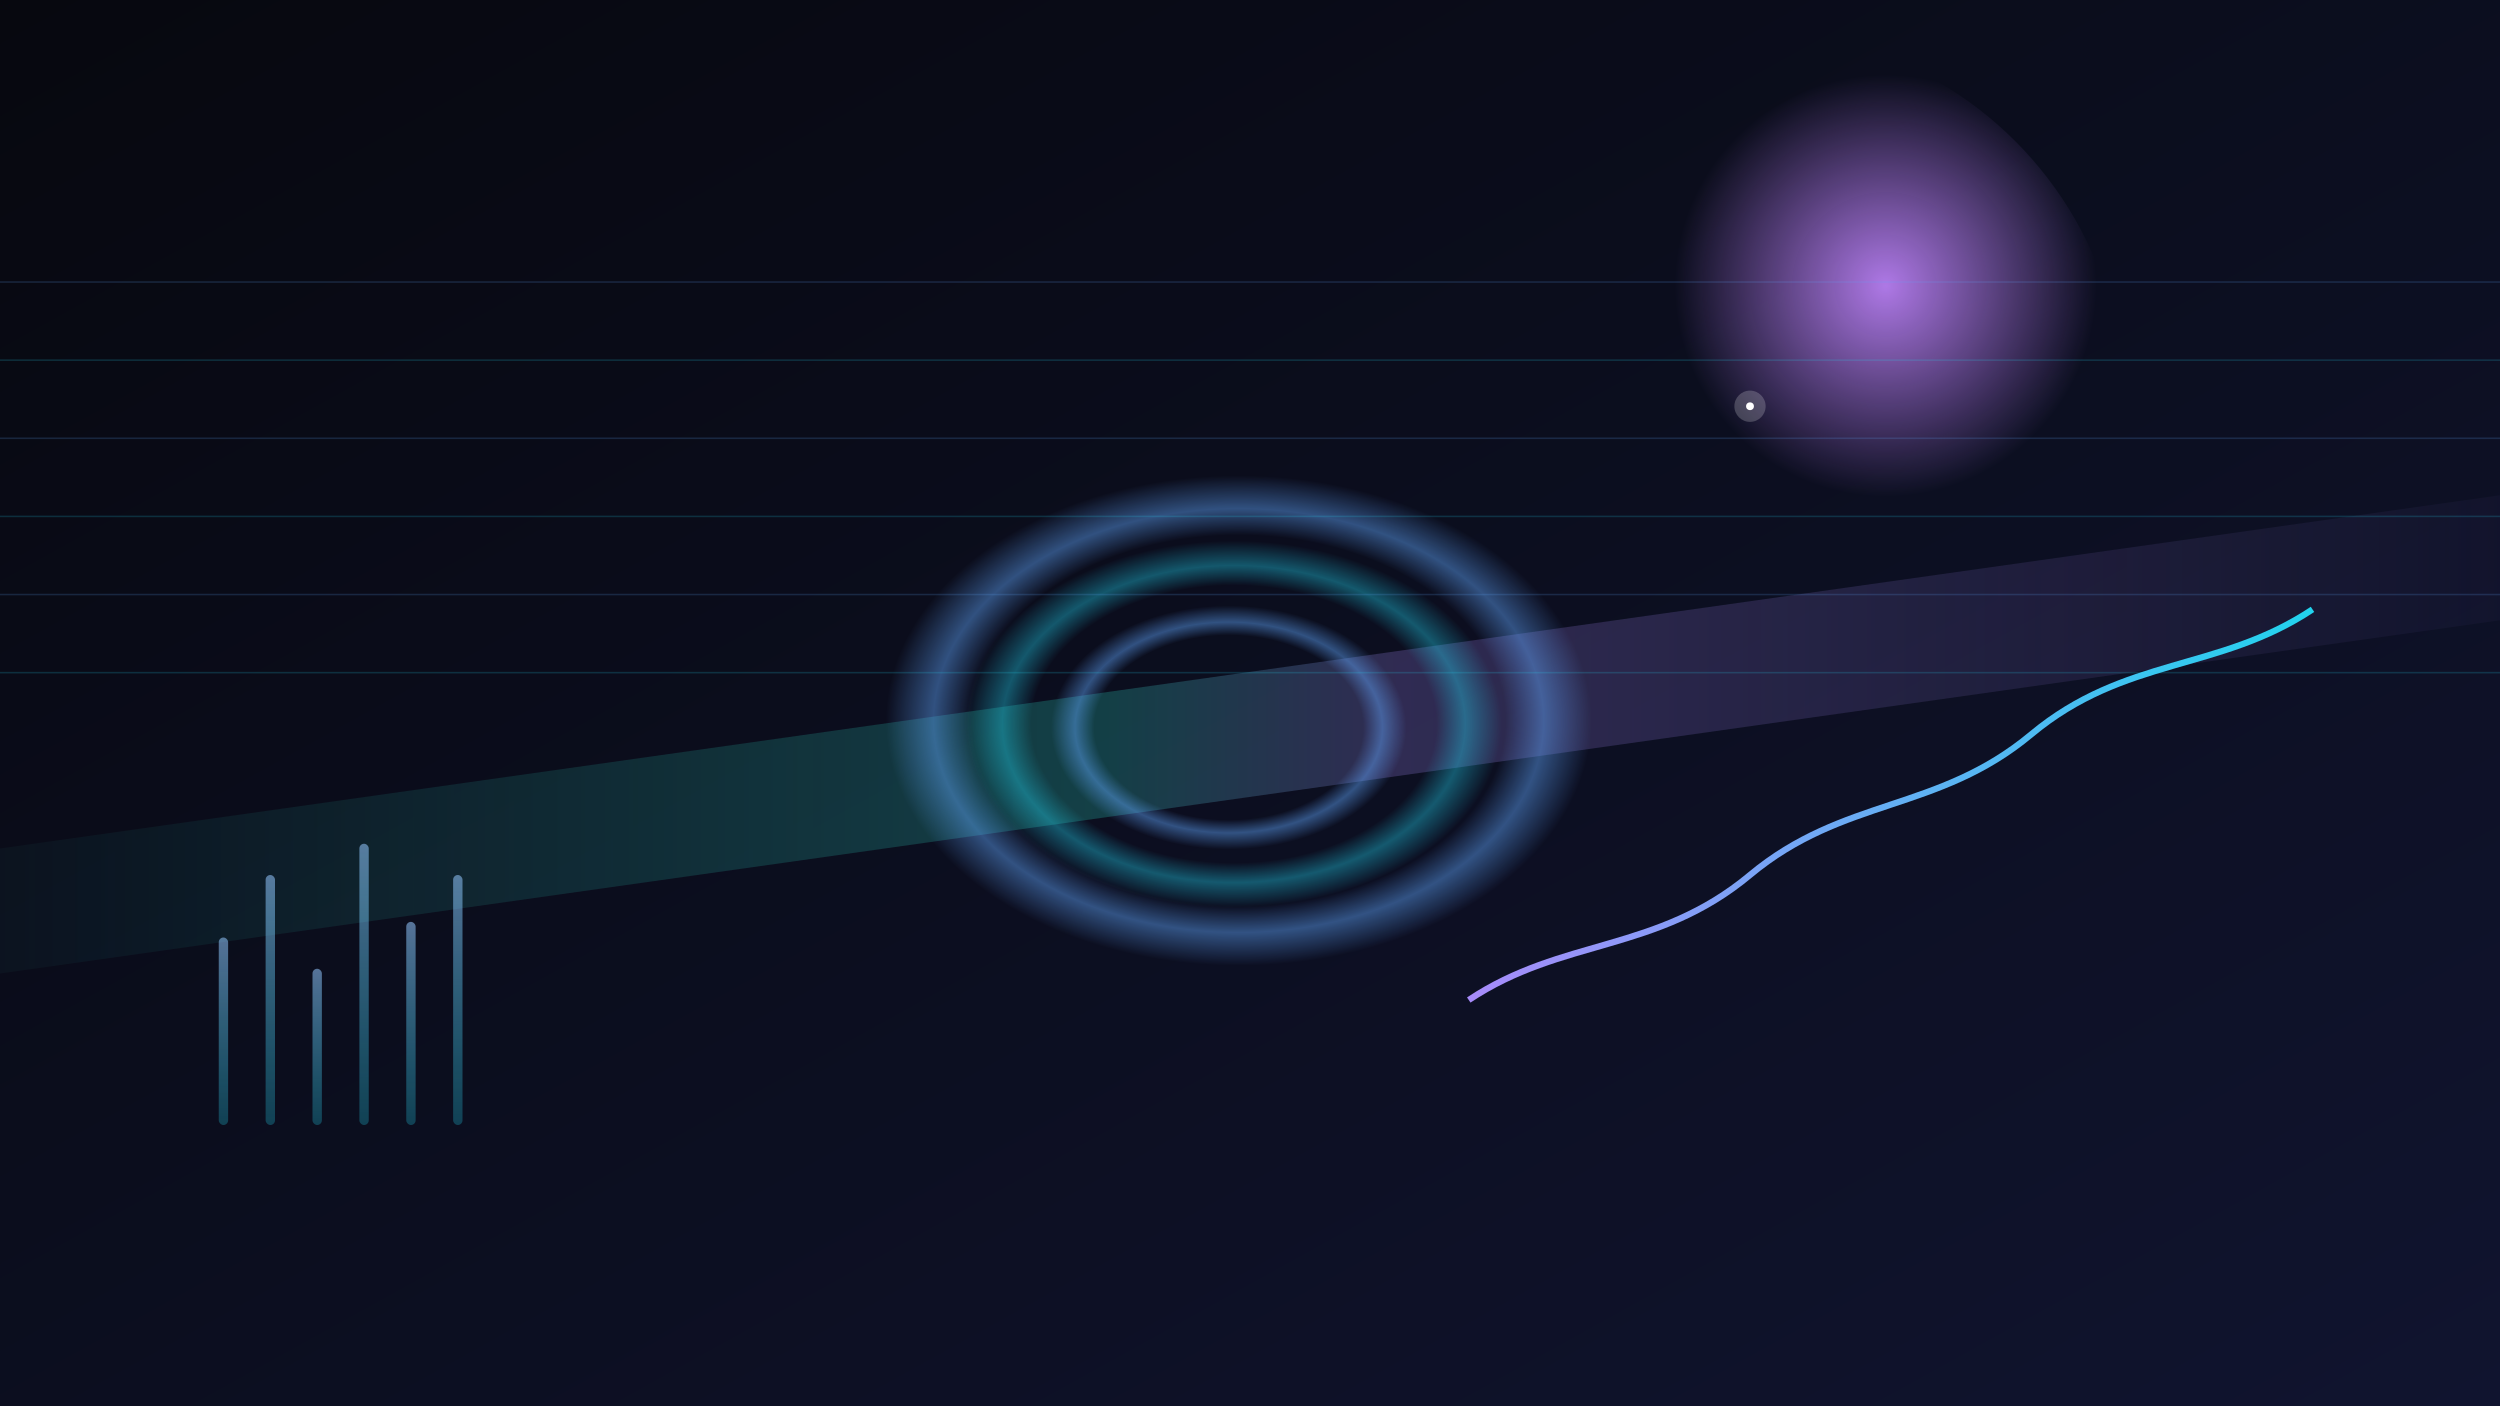 <svg xmlns="http://www.w3.org/2000/svg" width="1600" height="900" viewBox="0 0 1600 900" role="img" aria-labelledby="t d">
  <rect x="0" y="0" width="1600" height="900" fill="#808080" stroke="none"/>
  <title id="t">PulseMetrics — couverture abstraite, spectre orbital</title>
  <desc id="d">Fond obsidienne en dégradé, arc lumineux diagonal, anneaux orbitaux décentrés et barres verticales fines rappelant des KPI, avec une étincelle au point focal.</desc>
  <defs>
    <!-- Fond -->
    <linearGradient id="bg" x1="0" y1="0" x2="1" y2="1">
      <stop offset="0%" stop-color="#07080F"/>
      <stop offset="100%" stop-color="#10142F"/>
    </linearGradient>

    <!-- Arc diagonal -->
    <linearGradient id="arc" x1="0" y1="0" x2="1" y2="0">
      <stop offset="0%"   stop-color="#2DD4BF" stop-opacity="0"/>
      <stop offset="45%"  stop-color="#2DD4BF" stop-opacity="0.28"/>
      <stop offset="55%"  stop-color="#A78BFA" stop-opacity="0.26"/>
      <stop offset="100%" stop-color="#A78BFA" stop-opacity="0"/>
    </linearGradient>

    <!-- Anneaux -->
    <radialGradient id="ringA" cx="52%" cy="48%" r="48%">
      <stop offset="56%" stop-color="#60A5FA" stop-opacity="0"/>
      <stop offset="64%" stop-color="#60A5FA" stop-opacity="0.45"/>
      <stop offset="74%" stop-color="#60A5FA" stop-opacity="0"/>
    </radialGradient>
    <radialGradient id="ringB" cx="52%" cy="48%" r="48%">
      <stop offset="56%" stop-color="#22D3EE" stop-opacity="0"/>
      <stop offset="64%" stop-color="#22D3EE" stop-opacity="0.38"/>
      <stop offset="74%" stop-color="#22D3EE" stop-opacity="0"/>
    </radialGradient>

    <!-- Halo focal -->
    <radialGradient id="focus" cx="68%" cy="34%" r="28%">
      <stop offset="0%" stop-color="#C084FC" stop-opacity="0.9"/>
      <stop offset="100%" stop-color="#C084FC" stop-opacity="0"/>
    </radialGradient>

    <!-- Traits KPI -->
    <linearGradient id="kpi" x1="0" y1="0" x2="0" y2="1">
      <stop offset="0%"   stop-color="#93C5FD" stop-opacity="0.85"/>
      <stop offset="100%" stop-color="#22D3EE" stop-opacity="0.4"/>
    </linearGradient>

    <!-- Courbe métrique -->
    <linearGradient id="spark" x1="0" y1="0" x2="1" y2="0">
      <stop offset="0%" stop-color="#A78BFA"/>
      <stop offset="100%" stop-color="#22D3EE"/>
    </linearGradient>
  </defs>

  <!-- Fond -->
  <rect width="1600" height="900" fill="url(#bg)"/>

  <!-- Arc diagonal doux -->
  <polygon points="-120,560 -120,640 1720,380 1720,300" fill="url(#arc)" opacity="0.9"/>

  <!-- Halo focal -->
  <circle cx="1120" cy="260" r="240" fill="url(#focus)"/>

  <!-- Anneaux orbitaux décentrés -->
  <g transform="translate(780,470)">
    <ellipse rx="320" ry="220" fill="url(#ringA)"/>
    <ellipse rx="240" ry="165" fill="url(#ringB)"/>
    <ellipse rx="160" ry="110" fill="url(#ringA)"/>
  </g>

  <!-- Barres KPI fines (gauche) -->
  <g opacity="0.65">
    <rect x="140" y="600" width="6" height="120" fill="url(#kpi)" rx="3"/>
    <rect x="170" y="560" width="6" height="160" fill="url(#kpi)" rx="3"/>
    <rect x="200" y="620" width="6" height="100" fill="url(#kpi)" rx="3"/>
    <rect x="230" y="540" width="6" height="180" fill="url(#kpi)" rx="3"/>
    <rect x="260" y="590" width="6" height="130" fill="url(#kpi)" rx="3"/>
    <rect x="290" y="560" width="6" height="160" fill="url(#kpi)" rx="3"/>
  </g>

  <!-- Courbe métrique libre (droite) -->
  <path d="M 940 640 C 1000 600, 1060 610, 1120 560
           C 1180 510, 1240 520, 1300 470
           C 1360 420, 1420 430, 1480 390"
        fill="none" stroke="url(#spark)" stroke-width="4"/>

  <!-- Etoile au point focal -->
  <g transform="translate(1120,260)">
    <circle r="2.5" fill="#FFFFFF"/>
    <circle r="10" fill="#FFFFFF" opacity="0.2"/>
  </g>

  <!-- Lignes de rythme très discrètes -->
  <g opacity="0.18">
    <rect x="0" y="180" width="1600" height="1" fill="#60A5FA"/>
    <rect x="0" y="230" width="1600" height="1" fill="#22D3EE"/>
    <rect x="0" y="280" width="1600" height="1" fill="#60A5FA"/>
    <rect x="0" y="330" width="1600" height="1" fill="#22D3EE"/>
    <rect x="0" y="380" width="1600" height="1" fill="#60A5FA"/>
    <rect x="0" y="430" width="1600" height="1" fill="#22D3EE"/>
  </g>
</svg>
